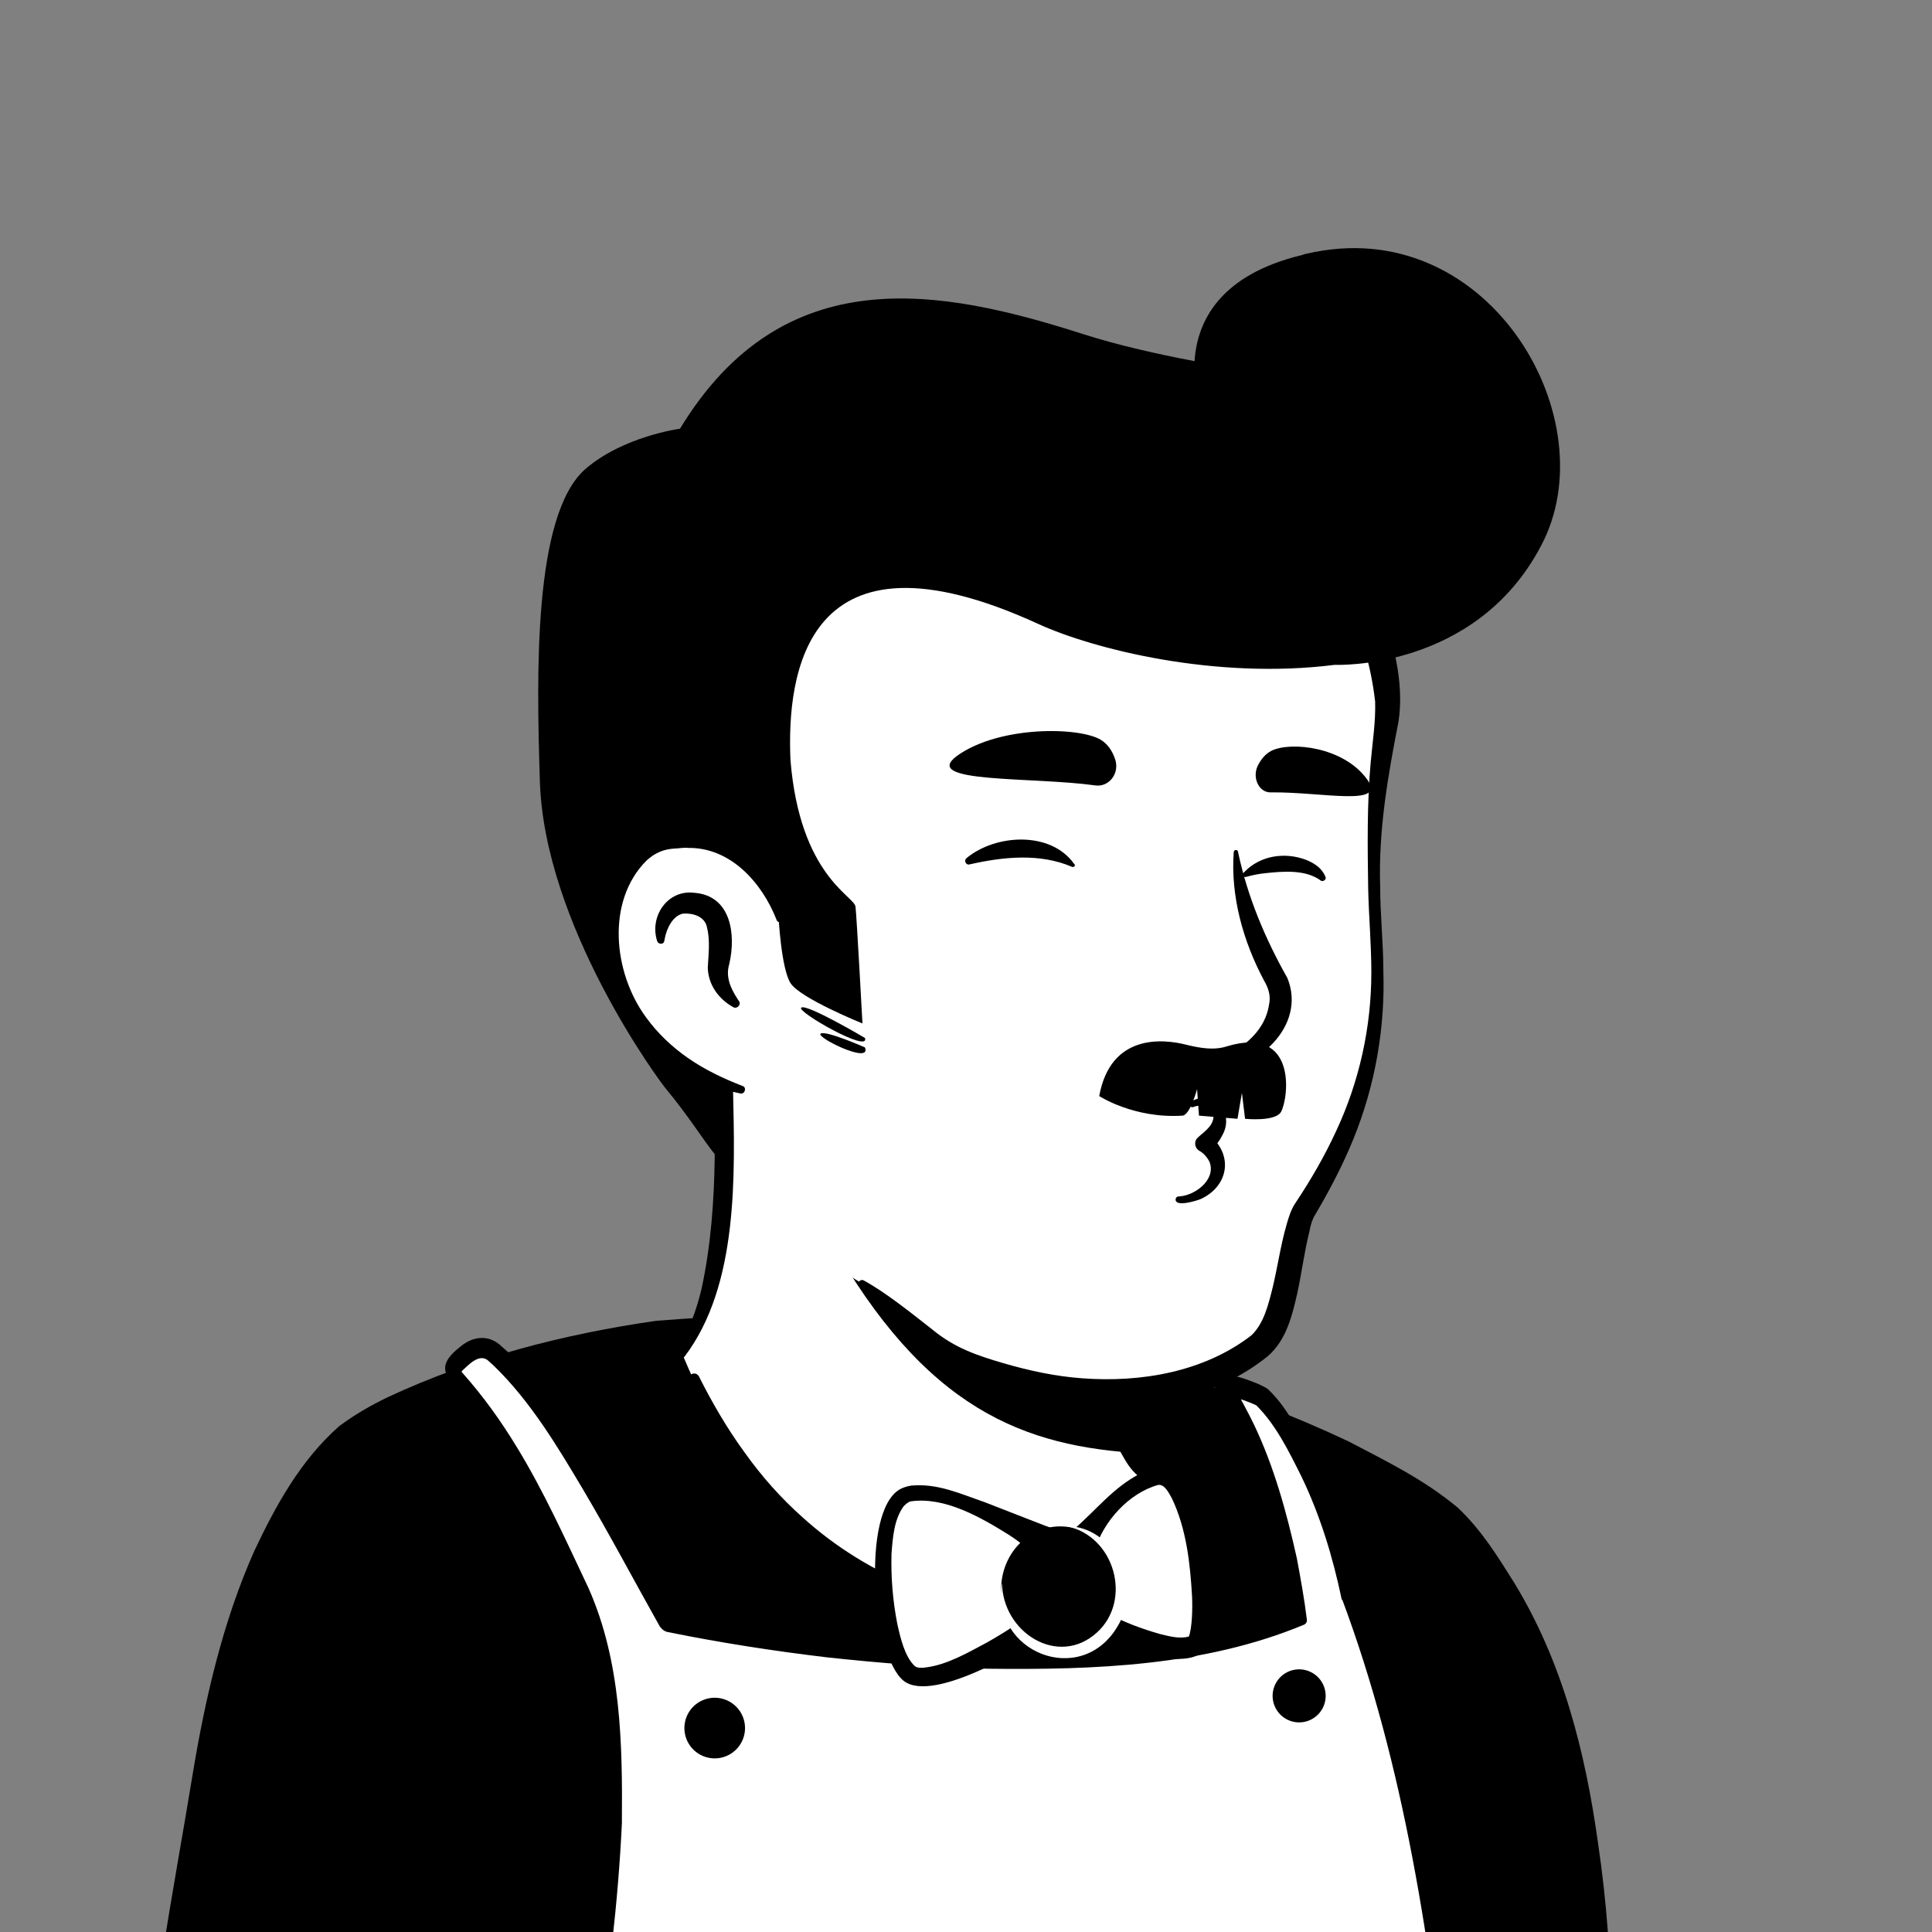 <svg xmlns="http://www.w3.org/2000/svg" viewBox="0 0 306 306"><rect x="0" y="0" width="306" height="306" fill="#808080" stroke="none"/><g pointer-events="none"><svg fill="none" height="306" width="306" xmlns="http://www.w3.org/2000/svg"><path d="m236.1 278.4c-.7.5-1.5 1-2.2 1.5-.8.5-1.5 1-2.3 1.4-.7.4-1.3.8-2 1.2-.1.1-.2.1-.3.2-2.3 1.4-4.7 2.7-7.1 3.9-.7.4-1.5.8-2.2 1.1 0 0-.1.1-.2.1l-2.4 1.2c-1.6.8-3.3 1.5-4.9 2.2-.8.4-1.7.7-2.5 1s-1.7.7-2.5 1-1.7.7-2.5 1h-.1c-.8.3-1.7.6-2.5.9-1.8.6-3.7 1.2-5.5 1.8-.6.2-1.3.4-1.9.6-1.9.6-3.8 1.1-5.7 1.5-.7.2-1.4.3-2.2.5-1.8.4-3.7.8-5.5 1.2-.4.1-.7.1-1.1.2-.6.1-1.3.2-1.9.3-.9.1-1.7.3-2.6.4-.4.1-.8.1-1.2.2-.5.1-1.1.2-1.7.2-1.6.2-3.3.4-4.9.6-.5.1-1.1.1-1.6.2h-.1c-.7.1-1.4.1-2.1.2s-1.4.1-2.1.1c-.4 0-.9.1-1.3.1-.8 0-1.5.1-2.2.1-1 0-1.9.1-2.9.1h-5c-42.2-.6-80.1-18.5-107.2-46.9 0 0 0-.1-.1-.1-3-2.7-.4-17.1 11.7-26.2 15.2-11.5 51.6-18.7 51.6-18.7s14.1-2.3 66.4 8.6c30.6 6.4 53.9 15.7 66.9 40.9 2.7 5.2 5.4 13.2-4.1 17.4z" fill="#fff"/><path d="m173.6 219c19.2 3.9 39.7 8.1 55.5 20.8 5.3 4.3 8.8 10.6 11.7 16.7 1.4 3 2.8 6.1 3.9 9.4.6 2.2 1.5 4.7 1 7.3-.1.7-.7 1.6-1.2 2.1-2.3 2.3-4.8 3.7-7.3 5.5-14.7 10.2-31.6 17.4-49.1 21.2-39 8.5-81.2 1.9-115.5-18.6-11.4-6.9-21.9-15.3-30.9-25.2-1-1.2-1-3.2-1-4.5.1-3 .9-5.9 1.9-8.6 2.4-6.2 5.5-12.4 10.8-16.7 3.8-2.6 7.9-4.8 12.1-6.6 13.2-5.6 27.1-9.5 41.4-11.1 1.2-.1 1.4 1.6.2 1.8-13.7 2.8-27.3 7-40 12.7-4.6 2.3-9.5 4.3-13.2 7.9-3.5 3.8-6 8.5-8 13.3-1.3 2.9-2.2 7.5-1.8 9.8 6.3 7.5 13.7 14.1 21.7 19.8 43.8 30.6 110.3 32.6 156.9 7.1 4.2-2.3 8.3-4.9 12.2-7.6 1.9-1.3 3.9-2.4 5.4-3.9.1-.1 0 0 0 .1s-.1.2-.1.2c.1-1.2-.3-2.8-.8-4.4-1.8-5.8-4.7-11.9-7.8-17.2-4.9-7.9-13.2-12.9-21.6-16.9-5.8-2.7-11.9-4.8-18.1-6.8s-12.5-3.7-18.8-5.2c-1.6-.4-1.1-2.7.5-2.4z" fill="#000"/></svg><svg fill="none" height="352" width="306" xmlns="http://www.w3.org/2000/svg"><path d="m229.101 240.7c-7.6-6.9-31.9-17.7-50.1-22.1-8-1.9-26.8-7.4-41.1-8.8-7.7-.8-21.9 1.1-30.8 1.4-8.6.3-37.6 6.2-51.5 16-3 2.1-16.4 15.4-22.2 49.5-4.5 26.3-10.1 60.4-10.3 72h227.899c3.8-67.8-14-100.8-21.9-108z" fill="#000"/><path d="m227.4 242.6c-4.6-3.9-10.5-6.9-16-9.5-8.6-4.1-17.6-7.6-26.8-10.3-9.2-2.5-18.8-4.9-28-7.1-6.2-1.4-12.5-2.6-18.8-3.3-6.1-.5-12.7.2-18.9.6-4.7.4-9.6.6-14.4 1-14 1.9-28.2 5.6-41 11.6-2.4 1.2-4.7 2.4-6.8 4-5.3 4.8-9.1 11.5-12.1 18-4.9 10.8-7.6 22.6-9.4 34.3-1.5 9.2-3.3 19.5-4.7 28.7-1.9 12.6-4.1 25.4-4.7 38.1l-2.6-2.6h227.8l-2.6 2.4c1.4-27.6.2-56-8.5-82.5-2.9-8.2-6.4-17-12.5-23.4zm3.5-3.8c3.8 3.6 6.3 7.7 9 12 7.6 12.5 11.2 26.7 13.2 41.1 2.8 18.8 2.7 38 .6 56.9 0 1.4-1.2 2.5-2.6 2.4h-227.8c-1.4 0-2.6-1.2-2.6-2.6.1-3.4.5-6.6.8-9.9 1.1-9.7 2.6-19.3 4.2-28.9 1.4-9.2 3.3-19.5 4.8-28.7 2-12.1 4.8-24.3 9.8-35.5 3.4-7.2 7.3-14.3 13.4-19.7 2.4-1.8 5-3.3 7.7-4.6 13.5-6.3 27.9-10 42.5-12.1 4.8-.4 9.7-.6 14.6-1.1 6.6-.5 13-1.2 19.8-.7 6.6.7 13 1.9 19.4 3.3 9.6 2.2 18.9 4.5 28.4 7.1 9.4 2.8 18.6 6.3 27.5 10.5 6.1 3.2 11.9 6 17.3 10.5z" fill="#000"/><path d="m233.3 348.7c-6.7-63.6-19.9-96-19.9-96-3.1-17.1-11.3-30.6-13.9-31.8-4.7-2.1-5.5-1.4-5.5-1.4 7.6 10.3 11.5 27.8 12.5 36.9-28.7 12.5-81.7 3.8-100.2-.2-6.1-10.9-17.8-33.7-28-42.4-.9-.7-2.1-.8-3.1-.4-.8.4-1.9 1.1-2.9 2.3-.5.6-.5 1.4.1 2l.3.3c17 18.6 26.3 51.1 24 76.2-4.1 44.6-11.9 54.4-11.9 54.4h148.5z" fill="#fff"/><g fill="#000"><path d="m231.4 347c-.9-3.4-1.5-6.7-1.7-10.2-3-28.3-7.2-57-17.2-83.7l1.4.5c-.5.3-1.1.1-1.4-.3-1.4-6.7-3.4-13.3-6.4-19.5-2-4-4-8.1-7.1-11.2-1.2-.6-2.8-1.1-4.1-1.5-.2-.1-.4-.1-.5-.1h.2c.1 0 0 0 .2-.2l.2-1.9c.9 1.5 2.9 5.2 3.6 6.7 3.2 6.7 5.2 14 6.8 21.2.6 3.2 1.2 6.5 1.6 9.8 0 .3-.1.5-.4.7-15.8 6.6-33.3 7.2-50.2 7-8.5-.2-17-.9-25.4-1.8-8.4-1-16.8-2.3-25.2-4-.6-.1-1-.5-1.3-.9-4.1-7.3-7.9-14.5-12.1-21.6-4.1-6.9-8.4-14.1-14.2-19.7l-1-.9c-1.4-1-3 .8-4 1.7-.1.1-.1.2 0 .3l.1.1c3.2 3.6 6 7.5 8.5 11.6 4.4 7.2 7.8 14.8 11.4 22.4 5.2 11.7 5.4 24.7 5.3 37.3-.6 12.5-2.1 25-4.1 37.3-1.7 8.4-3.2 17.2-7.7 24.7l-2-4.2c46.7-.7 99.9-.3 146.7.4zm3.9 3.5c-48 .7-102.6 1.1-150.6.8l-2-4.2c3-5 4.4-10.8 6-16.4 2.6-9.9 4.3-20 5.5-30.2l.7-6.1c1.8-14.3-2.8-28.2-5.9-42-2.4-12-8.5-23.2-16.5-32.4l-1-1.1-.1-.1-.1-.1c-.5-.6-.8-1.3-.8-2.1.1-1.4 1.4-2.5 2.4-3.3 2-1.7 4.6-2 6.6 0 3.5 3 6.3 6.5 9 10.1 7.4 10 13.4 21.1 19.4 32l-1.3-1c16.4 3.5 33.1 6 49.9 7.1 16.6.8 34 .8 49.6-5.6l-.4.7c-.4-3.2-.9-6.4-1.6-9.6-1.4-6.3-3.5-12.5-6.3-18.4-.5-1.1-1.7-3.2-2.3-4.3-.8-1.4-1.8-2.7-2.8-3.9-.6-.7-.2-1.7.4-2.1 2-1 4.3.2 6.2.9.4.2 1.1.5 1.5.8 3.6 3.4 5.6 8.2 7.6 12.6 1.4 3.2 2.5 6.5 3.4 9.8 1 3.3 1.7 6.7 2.3 10.1l-1.5-.7c.5-.3 1.1-.2 1.4.3 6.9 19.4 11.7 39.6 15.6 59.8 1.6 8.1 2.9 16.2 4.2 24.3 1.1 4.7 1.4 9.7 1.5 14.3z"/><path d="m113.2 278.5a4.8 4.8 0 1 0 0-9.6 4.8 4.8 0 0 0 0 9.6zm92.5-5.7a4.2 4.2 0 1 0 .001-8.399 4.2 4.2 0 0 0 -.001 8.399z"/></g></svg><svg fill="none" height="306" width="306" xmlns="http://www.w3.org/2000/svg"><path d="m183 245.6c-2.1 10.3-15.7 16.5-38.6 7.2-23.8-9.6-34.1-32.5-36.7-39.3 14.1-26.4 4.3-44.7 4.3-44.7 32.5-2.8 60.9 35.2 60.9 35.2l4.4 18.8c.4 1.6 1.2 3 2.4 4 2.1 3.7 4.6 12.2 3.3 18.8z" fill="#fff"/><g fill="#000"><path d="m107.2 213.8c1.9-2.9 3.1-6.3 3.9-9.6 1.5-6.9 2-13.9 2.1-20.9v-2.6c-.3-2.6-1.2-5.3-2.2-7.7-1.3-3.2 3.4-5.2 4.9-2 .2.4.2 1.1.2 1.5.3 13.6.9 31.1-7.7 42.4-.6.6-1.8-.3-1.2-1.1zm66.8-10c1.5.9 2 2.1 2.2 3.3.6 2.4.4 5 1 7.5.5 2.4 2 4.7 2.4 7.2.5 2.6 2 8.1 2.6 10.8.2.6-.2 1.3-.9 1.4-.4.1-.7 0-1-.2-1.3-1.1-1.9-2.2-2.7-3.6-1.3-2.4-2.2-4.6-3-7.3-.7-2.4-.4-5-1-7.5-.5-2.4-1.9-4.7-2.4-7.2-.3-1.2-.4-2.5.5-4 .6-.6 1.6-.8 2.3-.4z"/><path d="m181.2 230.2c-19.1-1-34.7-7-49.9-34.1 12.8 11.3 27.9 15.6 43.8 17.6l2.1 9.2c.4 1.6 2.8 6.3 4 7.3z"/><path d="m180.401 226.5c3.4 6.4 5.4 14.4 3.3 21.5-1.6 5-6.2 8.7-11.2 10.1-11.6 3.1-25-1.8-35.3-7.3-12.7-7.1-22.1-19-28.1-32-.4-1 1-1.8 1.6-.8 2.1 4.2 4.5 8.3 7.2 12 2.7 3.8 5.8 7.3 9.3 10.4 10.2 9.2 24 14.9 37.8 14.9 14.2-.4 19.6-7.9 16.3-21.7-.5-2.2-1.3-4.5-2.4-6.4-.6-.8.9-1.7 1.5-.7z"/></g><path d="m219.101 106.4c1.8 8.4-1.7 12.2-1.7 34.7 0 11.3 1 18.5-2.3 32.2-1.5 6.3-6.2 14-9.4 19.8s-1.1 15.5-6.5 20c-16.2 13.5-35.8 9.7-53.6-1.7-.7-.4-4.6-5-5.8-5.9-4.1-3.1-10.9-6.4-12.9-8.4-5.6-5.5-1.4-15.2-4.8-20.9-4.4-7.3-9.7-1.4-15.4-7.7-7.9-8.6-17.4-25.9-12.7-56.5 7.6-49.6 46.9-55.4 76-49.9 29.3 5.6 44.3 22.2 49.1 44.3z" fill="#fff"/><path d="m111.7 177.4c-2.3-3.8-5.2-7.1-7.9-10.7-4-5.5-7-11.6-9-18-8.6-27.5-3.9-63.3 21.7-80.3 23.4-15.8 68.9-10.8 89.2 8.7 9 8.1 17.7 25 15.8 37.2-1.7 8.7-3.2 17.3-2.9 26.2 0 4.4.5 8.8.5 13.3.3 9-1.3 18.1-4.7 26.5-1.7 4.2-3.8 8.2-6.1 12.1-.4.6-.7 1.5-.9 2.6-.8 3.2-1.2 6.4-1.9 9.7-.8 3.5-1.7 7.5-4.7 10.1-8.3 6.7-19.4 8.7-29.7 7.9-7.2-.6-14.2-2.5-20.7-5.6-5.7-3.4-9.5-8.9-14.3-13.3-.5-.5.1-1.3.7-1 3.5 1.9 7.7 5.3 10.9 7.8 3.5 2.9 7.1 4.1 11.2 5.3s8.3 2.1 12.5 2.4c9.3.7 19.3-1 26.8-6.8 2-1.9 2.7-4.9 3.4-7.7.9-3.8 1.4-7.8 2.7-11.5.2-.6.6-1.4.9-1.8 2.4-3.6 4.6-7.4 6.4-11.3 3.7-7.9 5.6-16.5 5.6-25.2 0-4.4-.4-8.8-.5-13.2-.1-6.7-.2-13.4.4-20.1.3-3.3.8-6.4.7-9.6-1.3-11.4-6.7-22.6-14.7-30.8-17.3-17.6-50.1-22.6-72.8-14.2-26.8 10-33.8 37.1-35.3 63-1 15.5 3.7 30.7 15.4 41.4l4.7 4.9c1.6 1.8-1.8 4.4-3.4 2z" fill="#000"/><path d="m123.5 145.6s-3.1-15-17.7-13.2c-12.6 1.6-17 31.8 11.6 40.2" fill="#fff"/><path d="m116.1 159.5c-2.3-1.3-3.9-3.5-4-6.2.1-2 .4-4.3-.1-6.3-.3-1.9-2.3-2.4-3.8-2.3-1.6.3-2.6 2.3-2.9 3.9 0 .1-.1.4-.1.5-.1.5-.9.5-1.1 0-1.3-3.9 1.6-8.2 5.8-7.7 5.9.4 6.7 6.6 5.6 11.3-.6 2 .2 3.8 1.3 5.5l.2.3c.5.6-.3 1.4-.9 1zm80.001-24.5c1.5 7.1 4.3 13.7 7.8 19.9 3.1 7.6-4.9 14.8-12 14.5-.8 0-.9-1.1-.2-1.3 4.5-1.4 8.6-4.4 9.3-9 .3-1.4-.1-2.6-.8-3.8-3.3-6.2-5.3-13.3-4.8-20.3 0-.5.7-.5.7 0z" fill="#000"/><path d="m123 145.7c-2.3-5.9-7.3-11.5-14-11.4-.6-.1-1.6.1-2.2.1-1.7.1-3.1.7-4.4 1.9-6.4 6.4-5.3 17.7-.1 24.8 1.8 2.5 4.1 4.7 6.7 6.5s5.5 3.2 8.6 4.4c.7.2.4 1.3-.3 1.2-6.7-1.4-13.1-4.7-17.5-10.2-6.8-8.2-8.2-21.9-.1-29.9 1.8-1.6 4.3-2.8 6.8-2.8.8 0 2-.2 2.8 0 4.2.2 8.2 2.3 10.8 5.6 2.3 2.8 3.6 6.2 4 9.6 0 .6-.9.8-1.1.2z" fill="#000"/></svg><svg fill="#000" height="306" width="306" xmlns="http://www.w3.org/2000/svg"><path d="m208.3 39.9c-.1 0-.2 0-.4.1h-.1c-.5.1-1.1.2-1.6.4-12.9 3.1-16.6 10.4-17 16.8-6.3-1.2-12.4-2.6-17.7-4.3-22.5-7.2-47.4-12-63.8 15 0 0-9 1.2-15 6.4-8.3 7.3-7.7 32.8-7.2 49.2.6 23 19.1 48 20.1 49.1 6.3 7.6 9.9 15.4 8.9 8.4-.3-2.4-1.8-5.9-.4-9.5-25-9.6-20.5-37.5-8.3-39.1 12.8-1.6 16.8 9.8 17.5 12.6 0 0 .4 8.3 1.9 10.7s11.4 6.4 11.4 6.4-.9-16.8-1.1-18.5-8.8-4.9-10.3-23.2c-.6-13.6 2.3-38.5 39.2-21.6 8.7 4 28.1 8.9 47 6.5 0 0 22.3 1 32.7-18.9 10.5-19.8-7.9-51.9-35.8-46.5z"/><path d="m137.001 164.4s-9.3-5.5-10.1-4.8c-.8.6 10.9 7.3 10.1 4.8zm-.001 1.5s-6.1-2.7-7-2.2c-1 .5 8.1 5 7 2.2z"/></svg><g fill="none"><svg height="306" width="306" xmlns="http://www.w3.org/2000/svg"><path d="m173.5 124.4c2.2.3 3.9-2 3.1-4.2-.4-1.2-1.1-2.3-2.2-3-3.4-2.1-16.1-2.3-22.8 2.5-6 4.4 11.9 3.3 21.9 4.7zm27.7 1.1c-1.8 0-2.9-2.3-2-4.2.5-1 1.2-1.9 2.2-2.4 3.1-1.5 11.4-.6 15.1 4.5 3.3 4.5-7 2-15.3 2.1zm-31.4 11.8c-5.1-2.2-10.9-1.6-16.2-.4-.6.2-1-.6-.5-1 4.6-3.8 13.3-4.3 17 .9.3.2.1.6-.3.5zm39.3 2.1c-2.4-1.7-5.9-1.4-8.7-1.1-1 .1-2 .3-3.1.6-.3.1-.6-.4-.4-.6l.2-.2c2.5-2.6 6.4-3.2 9.8-1.9 1.2.5 2.4 1.2 3 2.6.3.5-.4 1-.8.6z" fill="#000"/></svg><svg height="306" width="306" xmlns="http://www.w3.org/2000/svg"><path d="m188.6 174.5c3.7-2.2 7 1.8 5 5.3-.5 1-1.1 1.7-1.8 2.5l-.1-2.4c3.7 3.2 2.8 8-1.5 10-.7.3-4 1.3-4 .1 0-.3.2-.5.5-.5 2.5-.1 5.9-2.6 4.9-5.4-.3-.7-1-1.5-1.6-1.8-.7-.4-.9-1.2-.5-1.9.8-.9 2.7-1.9 2.7-3.6-.2-1.5-1.7-2-3.1-1.5-.6.3-1-.5-.5-.8z" fill="#000"/></svg><svg height="306" width="306" xmlns="http://www.w3.org/2000/svg"><path d="m188 165.5c-3.8-1-12.1-1.8-13.9 8.1 0 0 5.5 3.6 13.2 3.1 1.2-.1 2.3-4.2 2.3-4.2l.3 4.2 6.1.5.7-4.1.5 4.1s4.8.5 5.7-1.1c1.2-2.2 2.6-13.7-8.5-10.4-2.1.7-4.3.3-6.4-.2z" fill="#000"/></svg><svg height="306" width="306" xmlns="http://www.w3.org/2000/svg"><path d="m165.5 244.3s-15.3-9.3-21.6-7.7c-6.4 1.6-4.2 24.6-.1 28.3s21.6-8.1 22.7-9.1.5-9.9-1-11.5z" fill="#fff"/><path d="m163.9 246.3c.1.1.2.1 0 0-1.3-1.2-2.7-2.3-4.1-3.2-4.5-2.8-10.2-6.1-15.6-5.3-.4.1-.8.5-1.1.8-1.5 2.1-1.7 4.9-1.9 7.5-.1 3.7.2 7.4.9 11 .5 2.3 1.2 5.3 2.8 6.8.4.3 1.1.3 1.7.2 3.4-.4 6.8-2.4 9.8-4 3-1.7 5.9-3.6 8.6-5.8l-.1.1c-.1.1-.2.4-.2.3v-.3c.2-2.7-.1-5.8-1.2-8.3 0-.3.2.1.4.2zm3.2-4c1.3 1.3 1.5 2.5 1.8 4.1.4 3.1.7 6.1 0 9.1-.2.6-.5 1.3-1.1 1.9-4.5 3.1-19.9 12.6-24.7 8.8-5-4.1-6.7-26.8-.6-30.3.5-.3 1.2-.5 1.8-.6 4.2-.4 7.8 1.3 11.6 2.6 3.1 1.2 6.4 2.5 9.5 3.7.5.2 1.2.4 1.7.7z" fill="#000"/><path d="m171.301 244.5s6-9.4 12.1-10.6c6-1.2 8.8 24.2 6.1 26.6-2.7 2.3-15.3-2.7-16.7-4.3-1.5-1.6-2.4-8.6-1.5-11.7z" fill="#fff"/><path d="m168.901 243.4c.1-.2.3-.5.5-.6s.6-.5.7-.6c3.5-3 6.3-6.7 10.5-8.8.6-.3 1.3-.5 1.9-.7.2-.1.5-.2.7-.2 7.3-1.1 10.3 23.6 7.9 28.3-2.4 4.8-16.2-.5-19.5-2.8-2.9-2.2-3.7-11.2-2.7-14.6zm4.7 2.1c-.5 2.9-.4 6.5.7 9.3.3.3.7.5 1.1.7 2.5 1.4 5.5 2.5 8.3 3.3 1.6.4 3.2.8 4.6.4.5-1.3.6-4.4.5-6.4-.3-5.2-.9-10.7-3.2-15.5-.5-.9-1.2-2.3-2.2-2.1-4.6 1.3-8.6 5.7-10 10.3v.1c0 .1.1 0 .1-.1 0 .1.1 0 .1 0z" fill="#000"/><path d="m177.6 252.5c.3-5.5-3.6-10.2-8.8-10.7s-9.7 3.5-10.2 9c-.4 5.6 3.5 10.5 8.8 11 5.4.4 9.9-3.8 10.2-9.3z" fill="#000"/><path d="m158.7 250.7c.1 7.9 8.9 13.4 15 7.9 5.7-5.1 2.9-15.4-4.9-16.9 7.8 0 12.1 9.6 8.2 15.9-5.8 9.8-20.1 4.1-18.3-6.9z" fill="#fff"/></svg></g></g></svg>